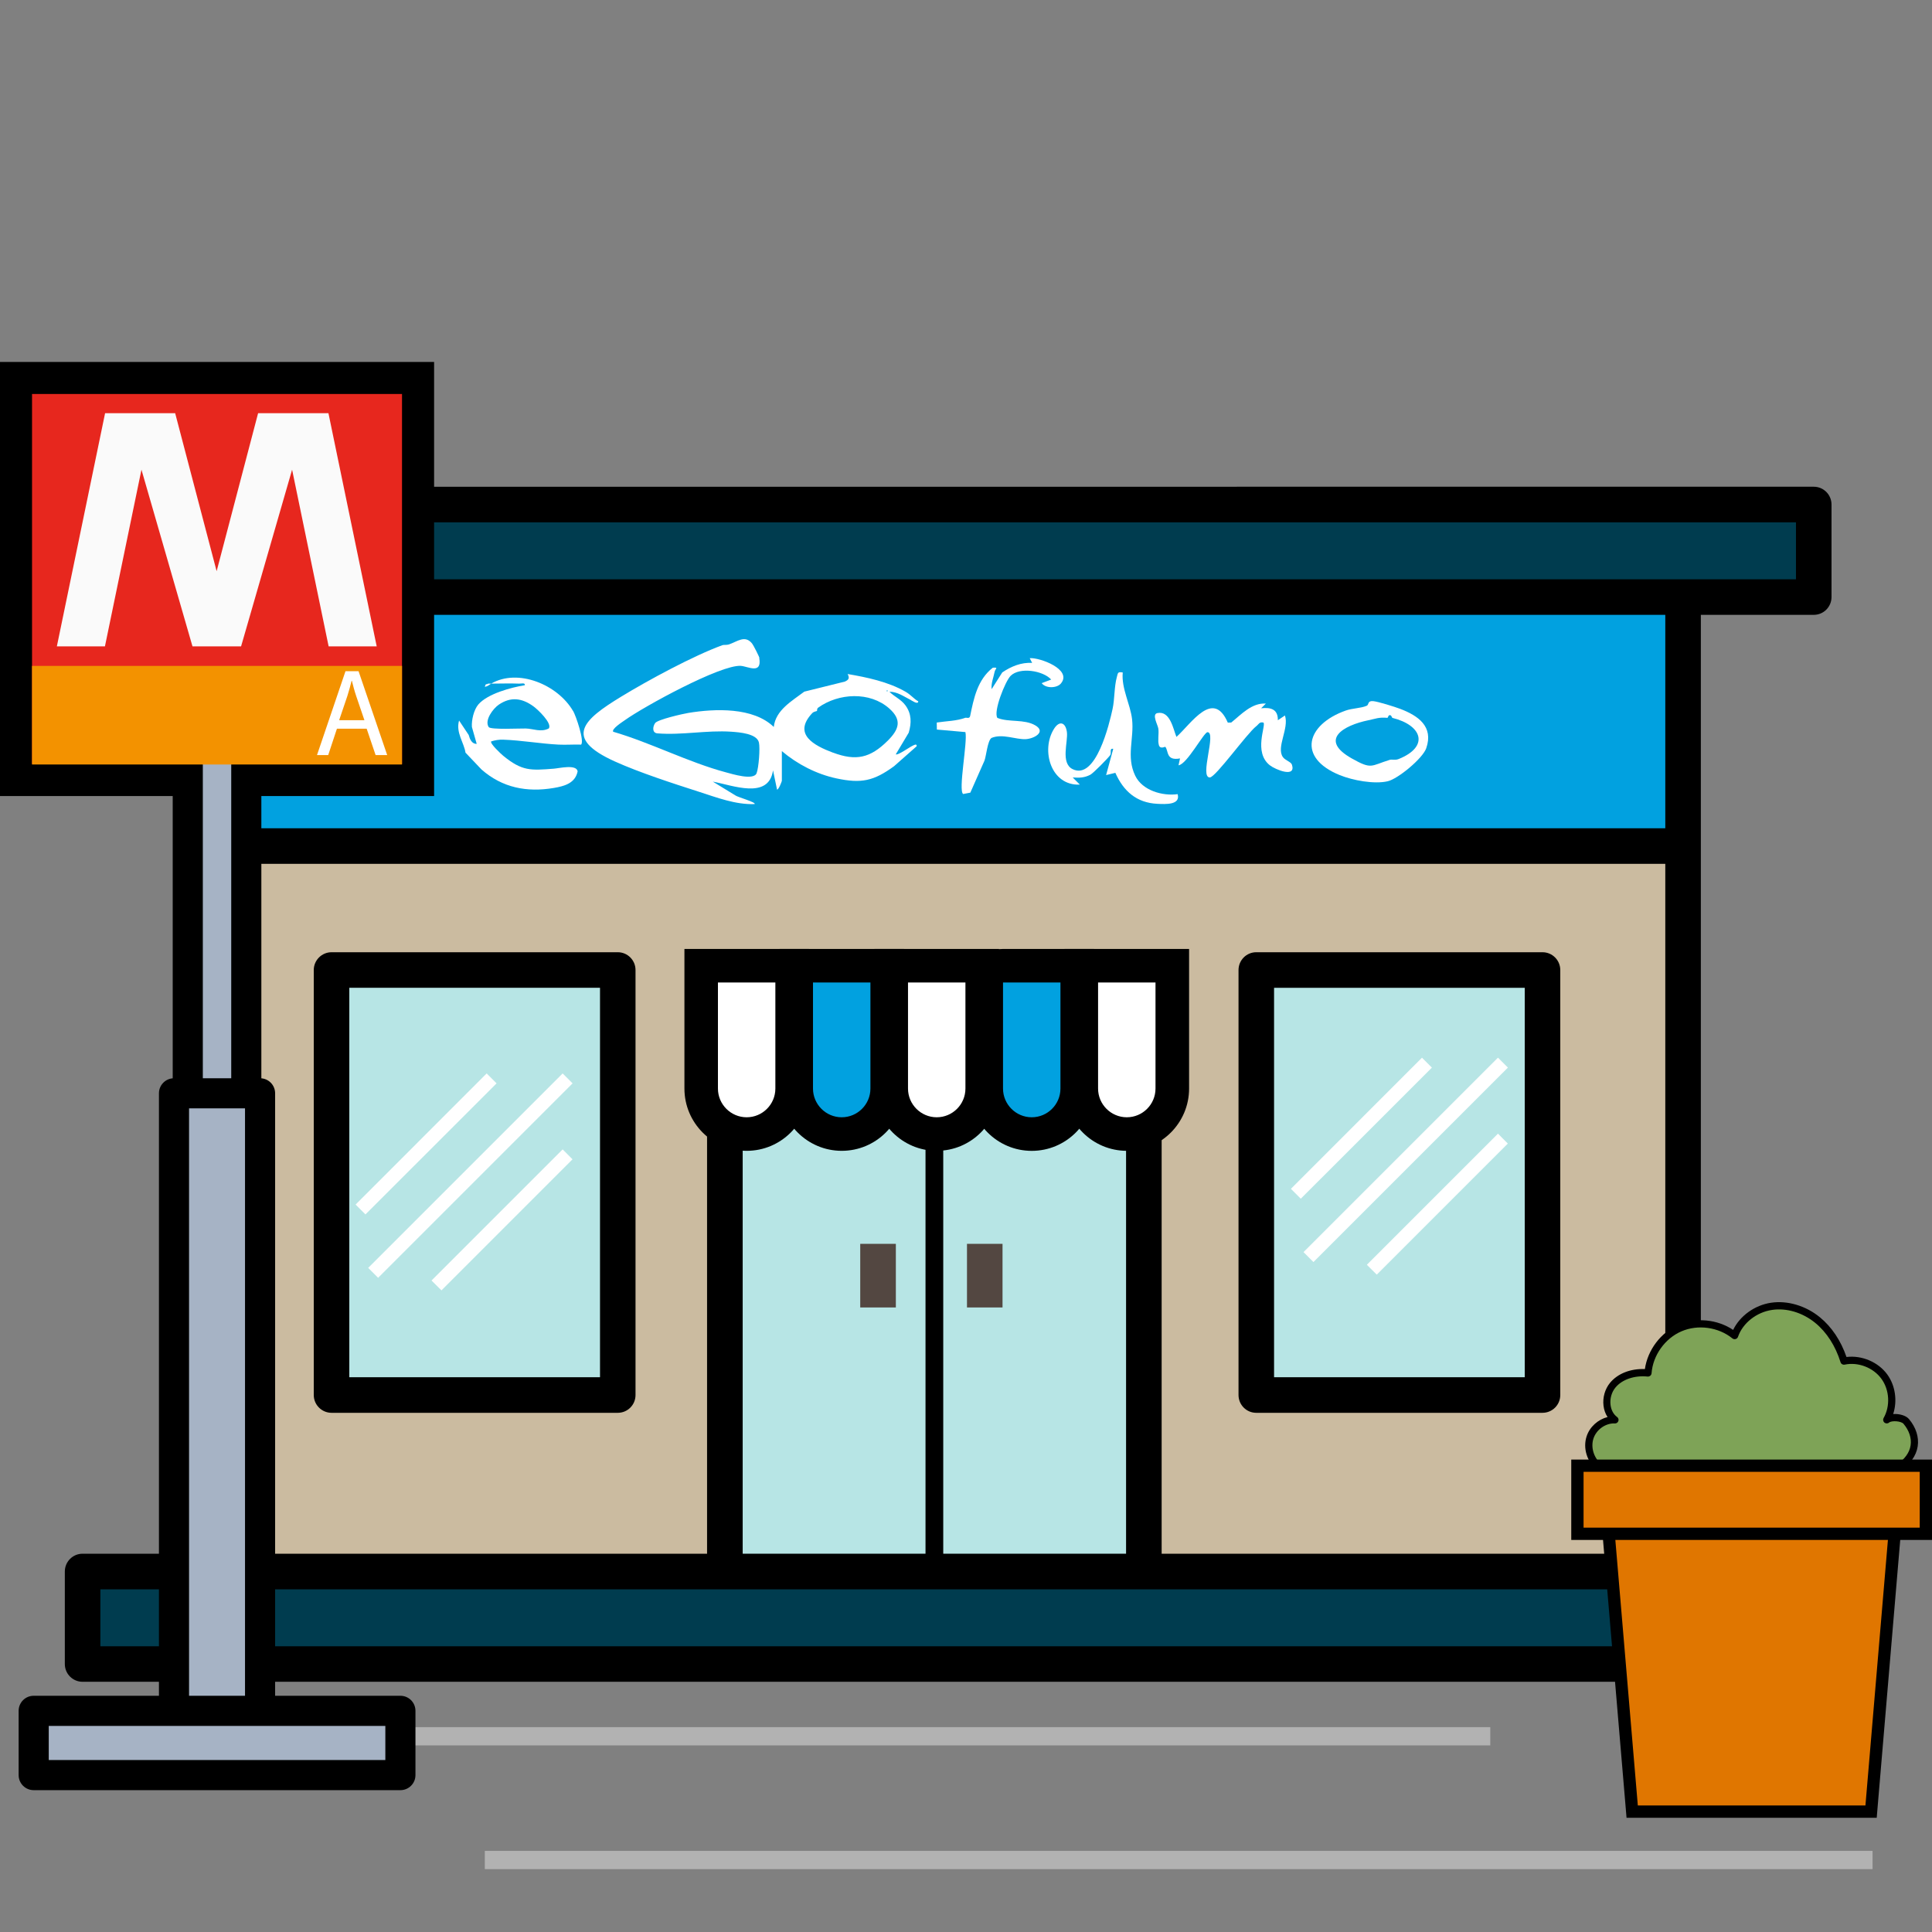 <?xml version="1.0" encoding="UTF-8"?><svg id="Livello_1" xmlns="http://www.w3.org/2000/svg" viewBox="0 0 512 512"><rect x="0" y="0" width="512" height="512" fill="#808080" stroke="none"/><rect x="61.23" y="162.94" width="380.09" height="56.56" style="fill:#b7b973; stroke-width:0px;"/><path d="m480.67,162.94c2.6,0,4.7-2.1,4.7-4.72v-24.51c0-2.61-2.1-4.72-4.7-4.72H21.88c-2.6,0-4.7,2.1-4.7,4.72v24.51c0,2.61,2.1,4.72,4.7,4.72h29.93v248.81h-29.93c-2.6,0-4.7,2.12-4.7,4.72v24.52c0,2.6,2.1,4.7,4.7,4.7h458.79c2.6,0,4.7-2.1,4.7-4.7v-24.52c0-2.6-2.1-4.72-4.7-4.72h-29.93v-248.81h29.93Z" style="stroke-width:0px;"/><path d="m441.32,228.92v182.84h-133.47v-154.69c0-2.6-2.12-4.72-4.72-4.72h-111.03c-2.6,0-4.72,2.12-4.72,4.72v154.69H61.23v-182.84h380.09Z" style="fill:#cbbba0; stroke-width:0px;"/><rect x="61.23" y="162.94" width="380.09" height="56.56" style="fill:#01a1e0; stroke-width:0px;"/><rect x="249.97" y="261.78" width="48.45" height="149.97" style="fill:#b7e5e5; stroke-width:0px;"/><rect x="196.82" y="261.78" width="48.45" height="149.97" style="fill:#b7e5e5; stroke-width:0px;"/><path d="m163.72,252.35h-75.85c-2.6,0-4.72,2.12-4.72,4.72v112.62c0,2.61,2.12,4.72,4.72,4.72h75.85c2.6,0,4.7-2.1,4.7-4.72v-112.62c0-2.6-2.1-4.72-4.7-4.72Z" style="stroke-width:0px;"/><path d="m408.77,252.35h-75.85c-2.6,0-4.7,2.12-4.7,4.72v112.62c0,2.61,2.1,4.72,4.7,4.72h75.85c2.61,0,4.72-2.1,4.72-4.72v-112.62c0-2.6-2.1-4.72-4.72-4.72Z" style="stroke-width:0px;"/><polygon points="381.56 261.78 373.21 261.78 337.64 261.78 337.64 294.48 337.64 311.25 337.64 364.98 373.21 364.98 384.14 364.98 404.07 364.98 404.07 311.25 404.07 302.98 404.07 261.78 381.56 261.78" style="fill:#b7e5e5; stroke-width:0px;"/><rect x="227.97" y="329.63" width="9.44" height="16.86" style="fill:#534741; stroke-width:0px;"/><rect x="256.26" y="329.63" width="9.42" height="16.86" style="fill:#534741; stroke-width:0px;"/><rect x="26.6" y="138.43" width="449.35" height="15.09" style="fill:#003c4f; stroke-width:0px;"/><rect x="26.6" y="421.19" width="449.35" height="15.09" style="fill:#003c4f; stroke-width:0px;"/><path d="m201.21,174.35c.77,4.48-3.02,2.23-4.9,2.11-5.37-.34-25.73,10.82-30.71,14.39-.63.45-3.62,2.35-3.09,3.07,9.95,2.9,19.94,8.11,29.88,10.76,1.63.43,7.35,2.23,8.12.22.56-1.45.95-6.59.62-8.11-.53-2.4-5.22-2.73-7.33-2.88-6.48-.44-13.07.96-19.58.44-1.46-.14-1.25-1.8-.6-2.73s7.28-2.44,8.8-2.69c7.05-1.16,17.2-1.56,22.64,3.72.48-4.48,4.85-6.9,8.09-9.36l10.73-2.66c1.1-.49,1.3-.94.75-2.01,5.1.87,10.76,2.05,15.32,4.68,1.54.89,2.04,1.76,3.4,2.56-.02,1-1.77-.25-2.12-.43-1.73-.86-3.39-2.11-5.53-2.12,1.33,1.34,3.06,1.99,4.25,3.61,1.64,2.24,1.64,4.65.87,7.25l-3.42,5.72c.42.41,3.64-1.89,4.37-2.22.37-.17,1.24-.74,1.16.09l-5.99,5.29c-5.4,3.94-8.7,4.64-15.28,3.23-5.28-1.13-10.37-3.76-14.46-7.23v7.87c0,.13-.81,2.32-1.27,2.34l-1.07-5.11c-1.14,7.88-10.86,3.9-15.95,2.99l5.94,3.63c.48.44,5.68,1.86,5.12,2.32-5.06.18-10.03-1.75-14.79-3.28-6.91-2.22-15.67-5.06-22.2-8-13.91-6.27-8.27-11.14,1.56-17.14,7.12-4.35,19.23-10.9,26.93-13.7.34-.12,1.11.01,1.71-.19,2.26-.77,4.26-2.59,6.15-.22.32.4,1.86,3.41,1.93,3.81Zm33.82,8.51v.43c.28-.14.28-.28,0-.43Zm-14.25,16.6c6.08,2.27,9.84,1.44,14.48-3.17,2.96-2.95,3.87-5.46.41-8.53-5.13-4.56-13.45-4.11-18.85-.22-.38.28-.26.83-.3.86-.15.12-.84.12-1.29.61-5.19,5.56.47,8.56,5.54,10.46Z" style="fill:#fff; stroke-width:0px;"/><path d="m151.87,188.39c.76,1.3,3.05,8.01,2.13,8.94-1.97-.07-3.99.1-5.96,0-4.78-.24-9.84-1.14-14.67-1.31-1.15-.04-2.11.13-3.2.46-.39.55,2.63,3.35,3.2,3.82,5.02,4.1,7.27,3.88,13.39,3.41,1.46-.11,5.99-1.23,6.32.7-.64,3.16-3.5,3.93-6.32,4.41-7.14,1.21-13.63-.05-19.15-4.89l-4.25-4.47c-.36-2.57-2.63-5.34-1.7-8.51l2.55,3.83c.29,1.06.81,2.4,2.12,2.35l-1.27-4.47c-.13-1.81.5-4.55,1.7-5.96,2.46-2.86,8.72-4.53,12.33-5.11.1-.74-.97-.4-1.48-.42-2.47-.1-4.98,0-7.45,0,7.12-4.13,17.65.29,21.69,7.23Zm-6.42,4.65c.93-1.38-2.97-5.05-4.08-5.85-3.03-2.2-6.01-2.62-9.21-.43-1.5,1.03-3.84,4.14-2.65,5.92.5.75,8.31.34,9.83.38,2,.05,4.02,1.08,6.11-.02Z" style="fill:#fff; stroke-width:0px;"/><path d="m129.33,181.16h.85c-.5.29-.95.76-1.7.85.38-1.2.37-.38.85-.85Z" style="fill:#fff; stroke-width:0px;"/><path d="m255.82,190.23c.31-.12,1.06.32,1.27-.44.98-4.78,1.96-9.67,6.01-12.84,1.65-.13.64.26.48,1.11-.3,1.52-.95,2.98-.79,4.58l2.82-4.44c2.32-1.58,5.06-2.72,7.92-2.52l-.64-1.26c2.64-.21,11.32,2.97,8.28,6.69-1.05,1.29-4.02,1.4-5.11-.07l2.52-.95c-2.18-2.4-8.4-3.37-10.77-.97-1.4,1.41-4.63,9.45-3.49,11.14,3.07,1.22,7.09.25,10.04,1.97s-.29,3.52-2.49,3.65c-2.64.16-6.21-1.54-9.11-.32-1.06.71-1.39,4.8-1.87,6.04l-3.74,8.46-1.9.36c-1.37-.9,1.23-13.92.59-16.41l-7.56-.67-.03-1.86c2.55-.4,5.26-.39,7.59-1.27Z" style="fill:#fff; stroke-width:0px;"/><path d="m363.92,185.81c1.37.14,5.65,1.48,7.13,2.04,4.78,1.81,8.91,4.68,6.92,10.44-.94,2.71-7.49,8.12-10.21,8.75-3.6.84-9.28-.24-12.69-1.62-11.39-4.61-8.91-13.4,1.55-17.11,1.79-.64,3.94-.58,5.57-1.27.65-.27.14-1.39,1.74-1.23Zm3.79,4.43c-2.31-.23-3.2.26-5.06.63-6.67,1.36-13.2,5.18-4.42,10.12,5.35,3.01,4.96,1.96,10.06.38.62-.19,1.39.17,2.37-.22,8.18-3.29,6.26-8.95-1.68-10.91-.11-.03-.26-1.02-.94-.63l-.33.63Z" style="fill:#fff; stroke-width:0px;"/><path d="m335.47,186.45l-1.26,1.25c2.61-.3,4.49.28,4.43,3.17l1.88-1.26c1.16,3.41-2.35,8.39-.56,11,.61.89,2.16,1.28,2.41,2.02,1.18,3.63-4.42,1.31-5.86.17-4.38-3.45-.96-10.52-1.67-11.3-1.1-.29-1.26.46-1.9.94-2.47,1.89-10.79,13.56-12.32,13.59-2.83.05,1.84-12.03-.63-11.99-.95.02-5.45,8.54-7.67,8.77l.4-1.82c-3.76.7-3-1.98-3.89-3.06-.1-.12-1.37.74-1.72-.49s.05-2.91-.13-4.31c-.14-1.05-1.83-3.85-.25-4.16,3.39-.67,4.18,4.25,5.04,6.32,4.01-3.62,9.74-12.73,13.61-3.79l.91-.02c2.66-2.15,5.44-5.26,9.19-5.03Z" style="fill:#fff; stroke-width:0px;"/><path d="m297.54,178.22c-.4,4.2,2.01,8.38,2.47,12.39.58,5.14-1.62,9.88.84,14.97,1.89,3.92,7.23,5.43,11.24,4.88.79,2.87-3.13,2.67-5.39,2.56-5.49-.27-8.96-3.34-11.12-8.21l-2.45.59,1.89-6.95c-1.12-.2-.38,1.08-.82,1.69-.63.86-4.48,4.78-5.26,5.18-1.58.81-2.91.84-4.66.72l1.89,1.89c-7.66.37-10.39-9.11-6.86-14.76,1.44-2.31,3.09-1.74,3.43.83.34,2.57-1.75,8.24,1.53,9.84,6.17,3,9.73-12.06,10.58-15.99.56-2.58.42-5.87,1.12-8.4.31-1.13.19-1.47,1.58-1.23Z" style="fill:#fff; stroke-width:0px;"/><path d="m502.87,389.13c5.92-3.83,5.19-9.02,2.32-12.44-.93-1.11-4.06-1.37-5.18-.44,2-3.51,1.74-8.18-.63-11.44-2.38-3.26-6.74-4.95-10.69-4.12-1.31-4.17-3.62-8.09-7-10.86-3.38-2.77-7.88-4.29-12.2-3.65-4.32.64-8.34,3.62-9.78,7.74-3.98-3.22-9.77-4.02-14.48-1.99-4.7,2.03-8.1,6.79-8.48,11.9-3.42-.35-7.16.6-9.35,3.24-2.19,2.65-2.16,7.15.61,9.18-2.9-.12-5.74,1.91-6.64,4.67-.9,2.76.15,6.02,2.43,7.82,2.89,2.28,77.84,1.17,79.06.38Z" style="fill:#7ea357; stroke-width:0px;"/><path d="m456.95,391.06c-31.76,0-33.23-1.16-33.74-1.56-2.64-2.08-3.77-5.72-2.74-8.86.82-2.52,3.03-4.47,5.55-5.11-.57-.85-.94-1.87-1.07-2.99-.27-2.17.38-4.44,1.72-6.07,2.04-2.47,5.44-3.8,9.24-3.65.73-5.08,4.23-9.73,8.95-11.76,4.62-1.99,10.27-1.42,14.44,1.38,1.8-3.72,5.69-6.55,10.05-7.2,4.36-.65,9.2.79,12.94,3.85,3.13,2.56,5.55,6.19,7.05,10.53,4.06-.5,8.4,1.32,10.81,4.63,2.15,2.96,2.7,7.02,1.56,10.49,1.6-.12,3.39.37,4.2,1.34,1.85,2.21,2.67,4.77,2.3,7.22-.38,2.54-2.05,4.83-4.83,6.63-1.4.91-39.04,1.11-39.42,1.11-2.49.01-4.83.02-7.01.02Zm-29.19-13.85c-2.39,0-4.72,1.7-5.48,4.02-.77,2.36.12,5.21,2.11,6.78,3.66,1.91,73.42,1.2,78.07.26,2.27-1.5,3.58-3.26,3.87-5.24.29-1.9-.38-3.93-1.88-5.71-.6-.72-3.11-.93-3.84-.32-.35.3-.87.29-1.22,0-.35-.3-.44-.8-.22-1.2,1.81-3.17,1.58-7.45-.58-10.41-2.15-2.96-6.15-4.5-9.73-3.75-.48.1-.96-.18-1.1-.65-1.36-4.33-3.67-7.93-6.7-10.41-3.33-2.73-7.61-4.02-11.45-3.44-4.12.61-7.75,3.47-9.02,7.12-.1.29-.34.52-.64.6-.3.08-.62.02-.86-.18-3.7-3-9.13-3.75-13.5-1.86-4.37,1.89-7.55,6.35-7.91,11.1-.02.26-.14.49-.34.66-.2.16-.45.24-.71.22-3.48-.35-6.74.76-8.52,2.91-1.02,1.23-1.51,2.96-1.3,4.62.17,1.35.78,2.49,1.74,3.19.34.25.47.69.33,1.08-.14.39-.53.65-.94.63-.07,0-.14,0-.21,0Zm74.59,11.13s0,0,0,0h0s0,0,0,0Z" style="stroke-width:0px;"/><path d="m273.42,300.54c-6.65,0-12.06-5.41-12.06-12.06v-32.55h24.12v32.55c0,6.65-5.41,12.06-12.06,12.06Z" style="fill:#01a1e0; stroke-width:0px;"/><path d="m281.03,260.37v28.11c0,4.2-3.42,7.61-7.61,7.61s-7.61-3.42-7.61-7.61c0,0,0-28.11,0-28.11h15.23m8.89-8.89h-24.12c-4.9,0-8.89,4.02-8.89,8.97v13.98s0,14.06,0,14.06c0,9.1,7.4,16.5,16.5,16.5s16.5-7.4,16.5-16.5v-37h0Z" style="stroke-width:0px;"/><path d="m223.05,300.54c-6.65,0-12.06-5.41-12.06-12.06v-32.55h24.12v32.55c0,6.65-5.41,12.06-12.06,12.06Z" style="fill:#01a1e0; stroke-width:0px;"/><path d="m230.67,260.37v28.11c0,4.2-3.42,7.61-7.61,7.61s-7.61-3.42-7.61-7.61v-28.11h15.23m8.89-8.89h-33v37c0,9.1,7.4,16.5,16.5,16.5s16.5-7.4,16.5-16.5v-37h0Z" style="stroke-width:0px;"/><path d="m298.6,300.54c-6.65,0-12.06-5.41-12.06-12.06v-32.55h24.12v32.55c0,6.65-5.41,12.06-12.06,12.06Z" style="fill:#fff; stroke-width:0px;"/><path d="m306.22,260.37v28.11c0,4.2-3.42,7.61-7.61,7.61s-7.61-3.42-7.61-7.61v-28.11h15.23m8.89-8.89h-33v37c0,9.1,7.4,16.5,16.5,16.5s16.5-7.4,16.5-16.5v-37h0Z" style="stroke-width:0px;"/><path d="m248.24,300.54c-6.65,0-12.06-5.41-12.06-12.06v-32.55h24.12v32.55c0,6.65-5.41,12.06-12.06,12.06Z" style="fill:#fff; stroke-width:0px;"/><path d="m255.85,260.37v28.11c0,4.2-3.42,7.61-7.61,7.61s-7.61-3.42-7.61-7.61v-28.11h15.23m8.89-8.89h-33v37c0,9.1,7.4,16.5,16.5,16.5s16.5-7.4,16.5-16.5v-37h0Z" style="stroke-width:0px;"/><path d="m197.87,300.54c-6.65,0-12.06-5.41-12.06-12.06v-32.55h24.12v32.55c0,6.65-5.41,12.06-12.06,12.06Z" style="fill:#fff; stroke-width:0px;"/><path d="m205.48,260.37v28.11c0,4.2-3.42,7.61-7.61,7.61s-7.61-3.42-7.61-7.61v-28.11h15.23m8.89-8.89h-33v37c0,9.1,7.4,16.5,16.5,16.5s16.5-7.4,16.5-16.5v-37h0Z" style="stroke-width:0px;"/><polygon points="136.49 261.77 128.14 261.77 92.57 261.77 92.57 294.48 92.57 311.25 92.57 364.98 128.14 364.98 139.08 364.98 159.01 364.98 159.01 311.25 159.01 302.97 159.01 261.77 136.49 261.77" style="fill:#b7e5e5; stroke-width:0px;"/><rect x="88.22" y="309.69" width="72.88" height="3.72" transform="translate(-183.79 179.4) rotate(-45)" style="fill:#fff; stroke-width:0px;"/><polygon points="149.11 304.6 114.36 339.35 116.99 341.96 151.72 307.23 149.11 304.6" style="fill:#fff; stroke-width:0px;"/><polygon points="128.97 284.47 94.24 319.22 96.85 321.84 131.6 287.1 128.97 284.47" style="fill:#fff; stroke-width:0px;"/><rect x="336.09" y="305.52" width="72.88" height="3.72" transform="translate(-108.24 353.44) rotate(-45)" style="fill:#fff; stroke-width:0px;"/><polygon points="396.98 300.43 362.23 335.18 364.86 337.79 399.59 303.06 396.98 300.43" style="fill:#fff; stroke-width:0px;"/><polygon points="376.84 280.3 342.11 315.05 344.72 317.67 379.47 282.93 376.84 280.3" style="fill:#fff; stroke-width:0px;"/><polygon points="432.55 480.1 425.77 399.96 502.64 399.96 495.85 480.1 432.55 480.1" style="fill:#e07600; stroke-width:0px;"/><path d="m500.87,401.58l-6.51,76.89h-60.32l-6.51-76.89h73.33m3.54-3.25h-80.41l.3,3.53,6.51,76.89.25,2.98h66.3l.25-2.98,6.51-76.89.3-3.53h0Z" style="stroke-width:0px;"/><rect x="418.03" y="388.42" width="92.34" height="18.05" style="fill:#e07600; stroke-width:0px;"/><path d="m508.75,390.05v14.79h-89.09v-14.79h89.09m3.25-3.25h-95.6v21.3h95.6v-21.3h0Z" style="stroke-width:0px;"/><line x1="70.5" y1="460.13" x2="394.94" y2="460.13" style="stroke:#b2b2b2; stroke-miterlimit:10; stroke-width:4.84px;"/><line x1="128.48" y1="492.92" x2="496.25" y2="492.92" style="stroke:#b2b2b2; stroke-miterlimit:10; stroke-width:4.84px;"/><rect y="95.92" width="115.04" height="115.04" style="stroke-width:0px;"/><rect x="49.76" y="151.38" width="15.51" height="145.65" style="fill:#a6b3c5; stroke-width:0px;"/><path d="m65.27,301.03h-15.51c-2.21,0-3.99-1.78-3.99-3.99v-145.65c0-2.2,1.78-3.99,3.99-3.99h15.51c2.21,0,3.99,1.79,3.99,3.99v145.65c0,2.21-1.78,3.99-3.99,3.99Zm-11.52-7.98h7.53v-137.67h-7.53v137.67Z" style="stroke-width:0px;"/><rect x="46.11" y="289.74" width="22.81" height="173.38" style="fill:#a6b3c5; stroke-width:0px;"/><path d="m68.92,467.11h-22.81c-2.21,0-3.99-1.78-3.99-3.99v-173.38c0-2.21,1.78-3.99,3.99-3.99h22.81c2.21,0,3.99,1.78,3.99,3.99v173.38c0,2.21-1.78,3.99-3.99,3.99Zm-18.82-7.98h14.83v-165.4h-14.83v165.4Z" style="stroke-width:0px;"/><rect x="8.92" y="453.39" width="97.19" height="17.03" style="fill:#a6b3c5; stroke-width:0px;"/><path d="m106.11,474.41H8.93c-2.21,0-3.99-1.78-3.99-3.99v-17.03c0-2.21,1.78-3.99,3.99-3.99h97.18c2.21,0,3.99,1.78,3.99,3.99v17.03c0,2.21-1.78,3.99-3.99,3.99Zm-93.19-7.98h89.2v-9.05H12.92v9.05Z" style="stroke-width:0px;"/><rect x="8.49" y="104.41" width="98.05" height="98.05" style="fill:#e7271e; stroke-width:0px;"/><path d="m27.85,109.5h18.57l10.99,41.87,10.99-41.87h18.64l12.79,61.79h-12.74l-9.68-46.82-13.52,46.82h-12.88l-13.52-46.82-9.68,46.82h-12.74" style="fill:#fafafa; stroke-width:0px;"/><rect x="8.49" y="176.47" width="98.05" height="26.13" style="fill:#f39200; stroke-width:0px;"/><path d="m89.29,193.11l-2.31,6.99h-2.97l7.55-22.23h3.46l7.59,22.23h-3.07l-2.37-6.99h-7.88Zm7.29-2.24l-2.18-6.4c-.49-1.45-.82-2.77-1.15-4.06h-.07c-.33,1.32-.69,2.67-1.12,4.02l-2.18,6.43h6.7Z" style="fill:#fff; stroke-width:0px;"/></svg>